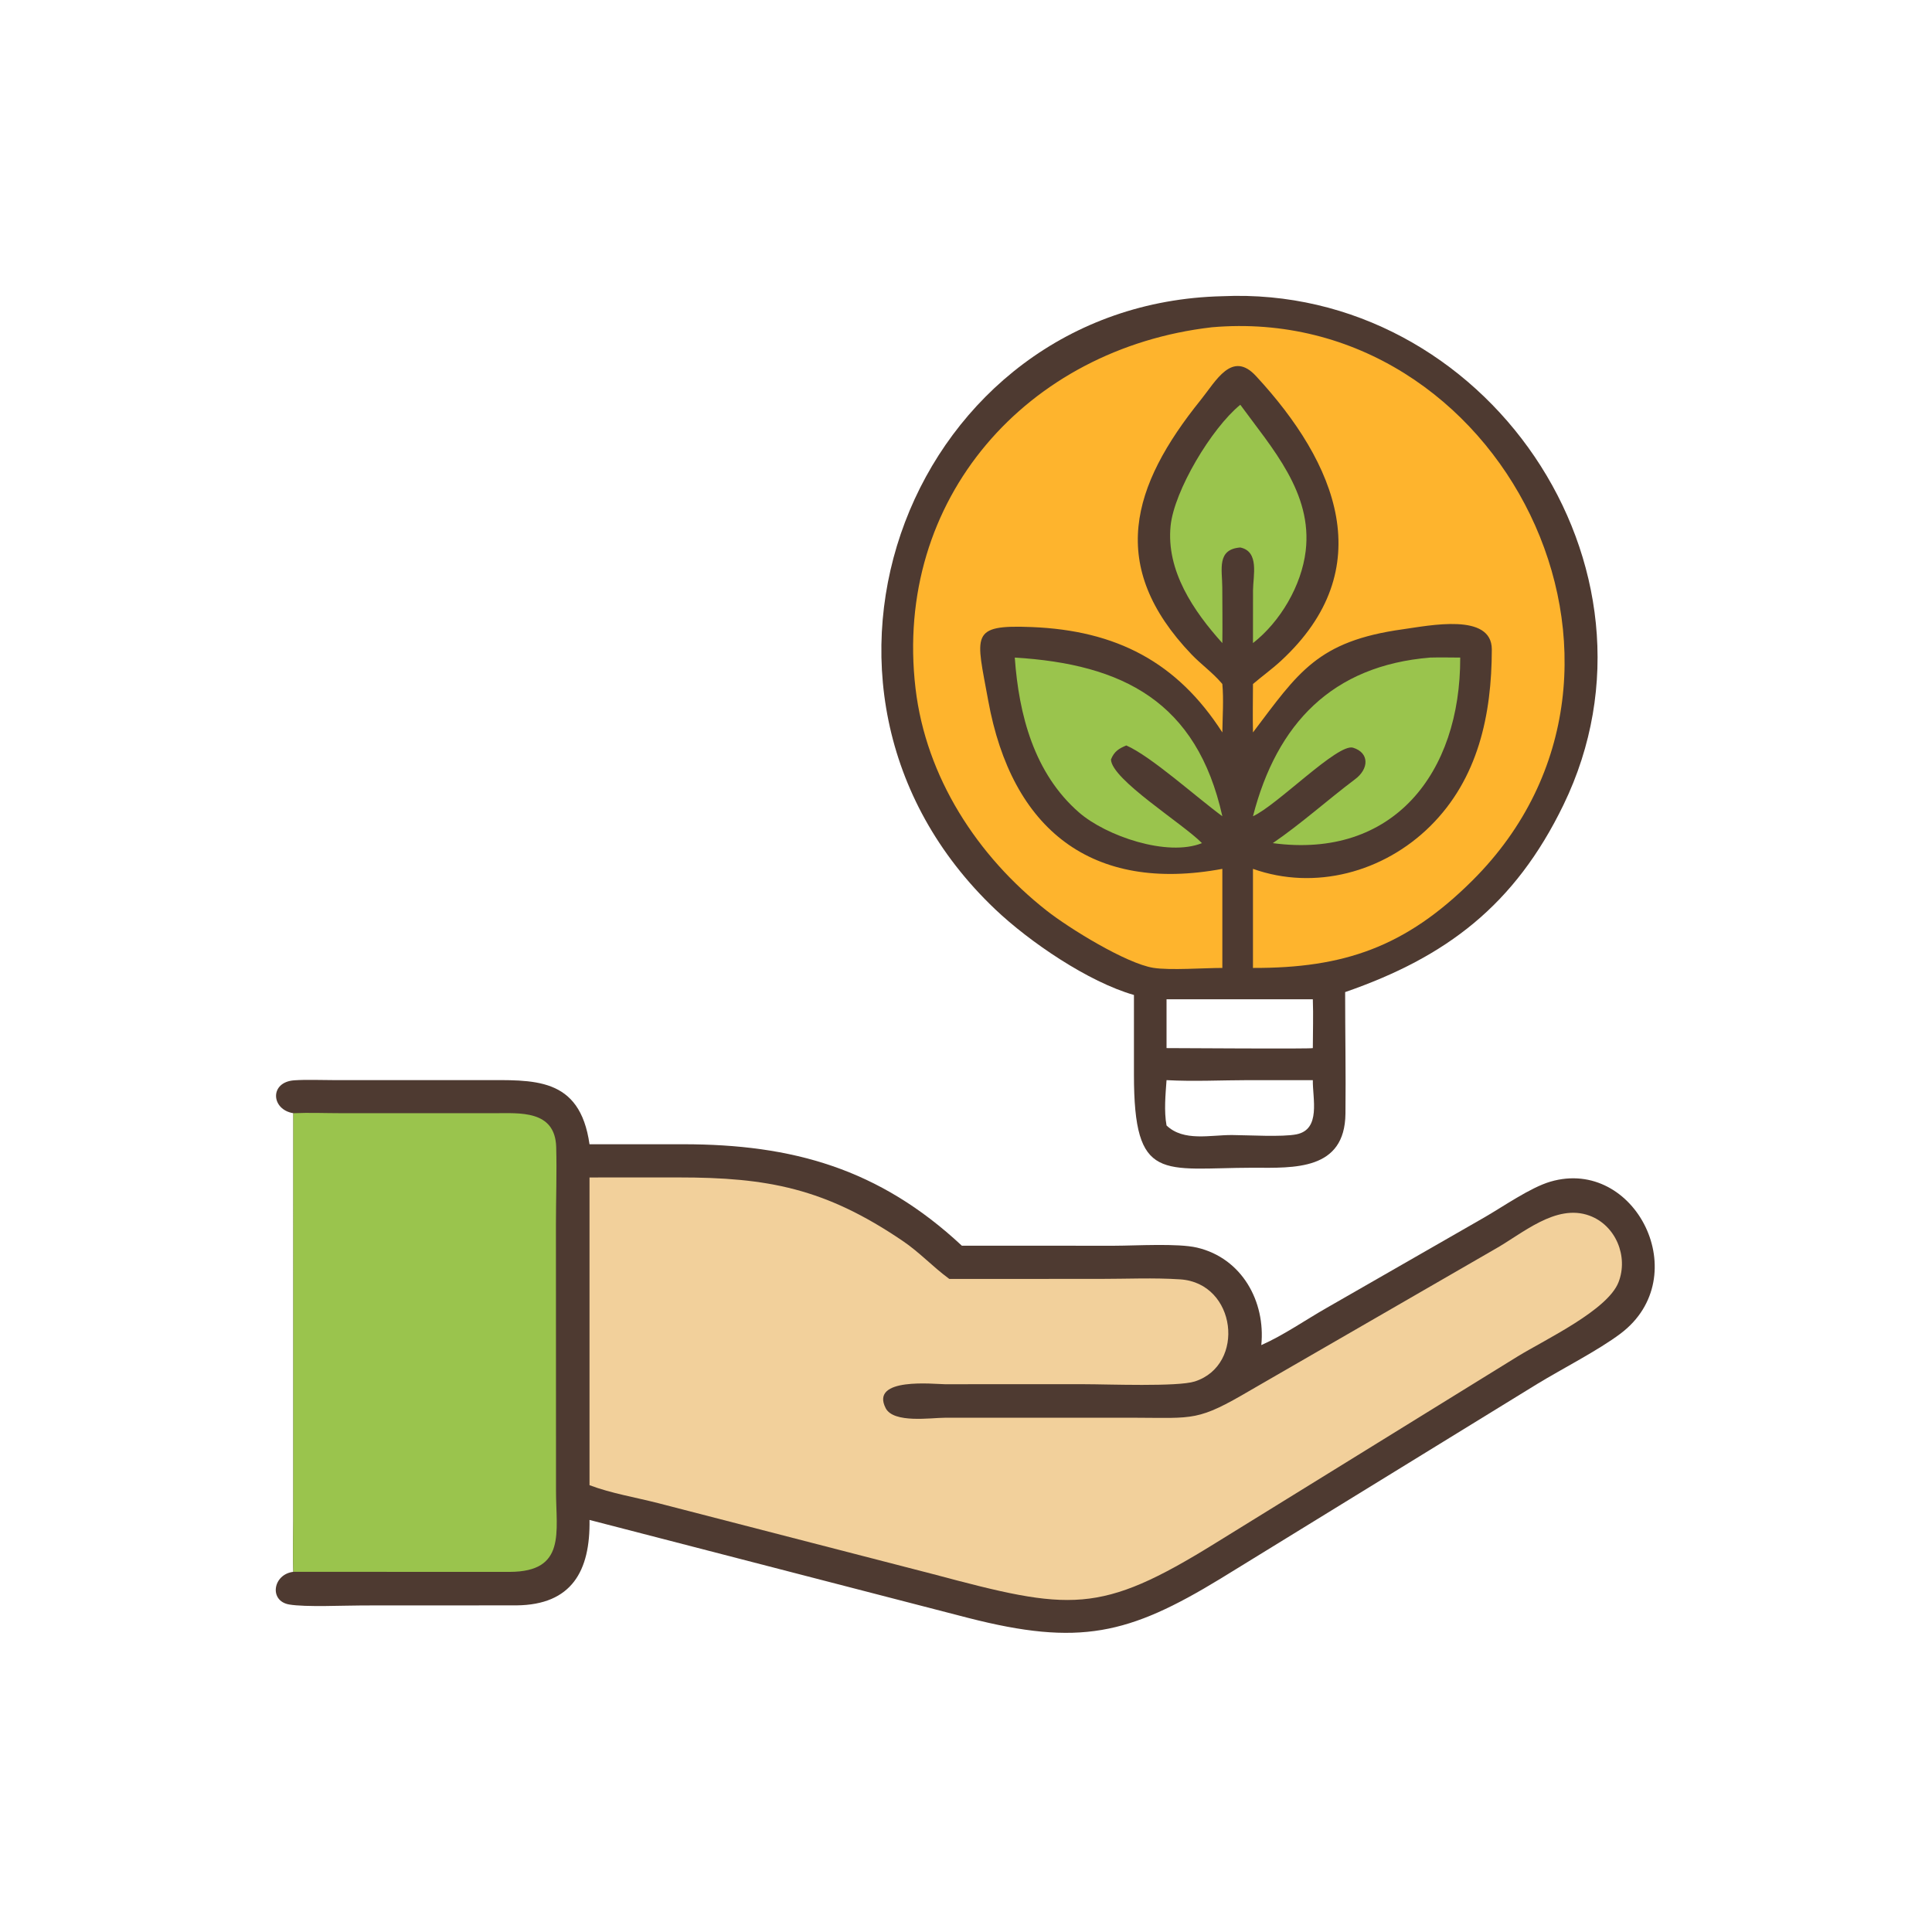 <svg xmlns="http://www.w3.org/2000/svg" width="512" height="512"><path fill="#4E3A31" d="M323.933 78.5c69.584-3.136 121.031 71.682 90.399 134.81-12.894 26.573-31.009 40.306-57.857 49.607-.001 10.734.205 21.496.085 32.226-.168 15.054-13.544 14.375-24.51 14.318-24.039.053-31.544 4.183-31.542-24.652V263.68c-12.093-3.452-27.673-14.064-36.757-22.694-61.989-58.886-21.844-160.577 60.182-162.485m6.971 207.749c-7.19.012-14.596.394-21.76 0-.271 3.867-.7 8.197 0 12.011 4.55 4.356 11.631 2.488 17.419 2.537 4.286.026 13.24.563 16.999-.184 6.57-1.306 4.262-9.51 4.35-14.364zm-21.76-21.427v12.933c3.915-.001 38.283.255 38.768 0 .004-4.3.159-8.638 0-12.933z"/><path fill="#9AC44D" d="M328.691 107.264c8.408 11.514 19.171 23.335 17.33 38.746-1.095 9.167-6.715 18.755-13.971 24.414l.014-14.028c.036-3.873 1.716-10.241-3.373-11.307-6.287.477-4.794 5.821-4.775 10.527.02 4.936.085 9.873.017 14.808-7.624-8.459-14.919-19.173-13.71-31.082.939-9.245 10.793-25.81 18.468-32.078M268.926 174.263c28.575 1.738 48.25 11.641 55.007 42.049-7.014-5.144-18.804-15.828-25.449-18.76-1.985.815-3.245 1.625-4.067 3.727.175 5.33 19.114 17.026 24.115 22.159-9.22 3.703-25.427-1.908-32.571-8.121-11.906-10.354-15.959-25.905-17.035-41.054M379.02 174.263c2.641-.078 5.311-.004 7.954 0 .085 30.601-17.758 53.472-49.668 49.175 7.553-5.166 14.423-11.37 21.734-16.881 3.779-2.763 3.914-7.05-.457-8.408-4.04-1.256-20.077 15.234-26.533 18.163 6.318-24.566 21.018-39.921 46.97-42.049"/><path fill="#FEB42D" d="M321.11 86.734c76.616-6.71 125.456 90.418 69.147 146.559-17.775 17.723-34.193 23.296-58.207 23.22v-26.257c16.419 5.835 34.626.896 46.952-11.292 12.729-12.585 16.317-29.573 16.342-46.855.014-9.799-16.566-6.317-23.577-5.344-22.688 3.15-27.692 11.45-39.717 27.333-.102-4.268-.009-8.556 0-12.826 2.429-2.082 5.031-3.942 7.388-6.116 26.428-24.374 14.826-52.376-6.58-75.493-6.371-6.924-10.627 1.327-14.594 6.246-18.484 22.918-24.835 44.147-2.506 67.507 2.515 2.631 5.518 4.76 7.893 7.523l.282.333c.382 4.188.049 8.619 0 12.826-12-18.66-28.115-27.028-50.532-27.924-16.553-.661-14.686 2.006-11.52 19.461 6.214 34.249 27.498 51.049 62.052 44.621v26.257c-4.842-.003-13.863.677-18.277-.025-7.169-1.139-22.26-10.427-28.29-15.167-18.366-14.438-31.978-35.353-34.742-58.874-5.904-50.233 29.59-90.064 78.486-95.713"/><path fill="#4E3A31" d="M77.735 295.011c-5.913-.942-6.382-8.273.264-8.718 3.325-.222 6.746-.057 10.083-.057l39.53.011c13.717.003 26.043-1.083 28.615 17l24.853-.009c28.799.006 51.857 6.39 73.825 26.889l40.521.005c5.624-.011 16.736-.692 21.798.497 11.906 2.796 18.194 14.302 17.034 25.839 5.988-2.659 11.672-6.65 17.385-9.901l41.621-23.879c5.037-2.89 12.29-7.981 17.612-9.538 22.539-6.595 38.489 25.231 18.618 40.243-5.849 4.419-15.553 9.372-22.099 13.36l-83.966 51.621c-24.346 14.824-37.404 17.921-66.825 10.395L156.227 402.8c.215 13.487-4.678 22.503-19.347 22.64l-40.723.019c-4.816-.002-15.208.494-19.53-.254-5.395-.934-4.322-7.999 1.108-8.654-.174-4.413-.008-8.895-.007-13.317z"/><path fill="#9AC44D" d="M77.735 295.011c4.206-.188 8.477-.005 12.69-.004l40.55.004c6.684.005 16.154-.929 16.424 8.997.184 6.777-.067 13.625-.07 20.41l.019 70.726c.003 10.872 2.734 21.373-12.232 21.419l-57.38-.012c-.175-4.413-.01-8.895-.008-13.317z"/><path fill="#F2D09B" d="m156.227 312.041 23.524-.007c23.688-.009 38.931 2.857 59.577 16.895 4.342 2.952 7.847 6.744 12.022 9.833l.229.167 39.963-.008c7.022.001 14.244-.342 21.247.125 14.914.994 17.392 22.691 3.845 27.054-4.519 1.455-23.073.735-29.197.73l-37.067.002c-2.661-.005-19.896-1.948-15.662 6.338 2.095 4.101 12.064 2.548 15.668 2.549l50.254-.004c15.996.043 16.692.985 30.936-7.385l64.437-37.204c7.354-4.083 16.275-12.267 25.245-8.959 6.956 2.565 10.349 10.834 7.667 17.661-2.909 7.402-19.307 15.109-26.711 19.635l-80.129 49.495c-30.757 19.063-38.429 17.912-74.774 8.209l-72.954-18.833c-5.943-1.523-12.389-2.581-18.12-4.744z"/></svg>